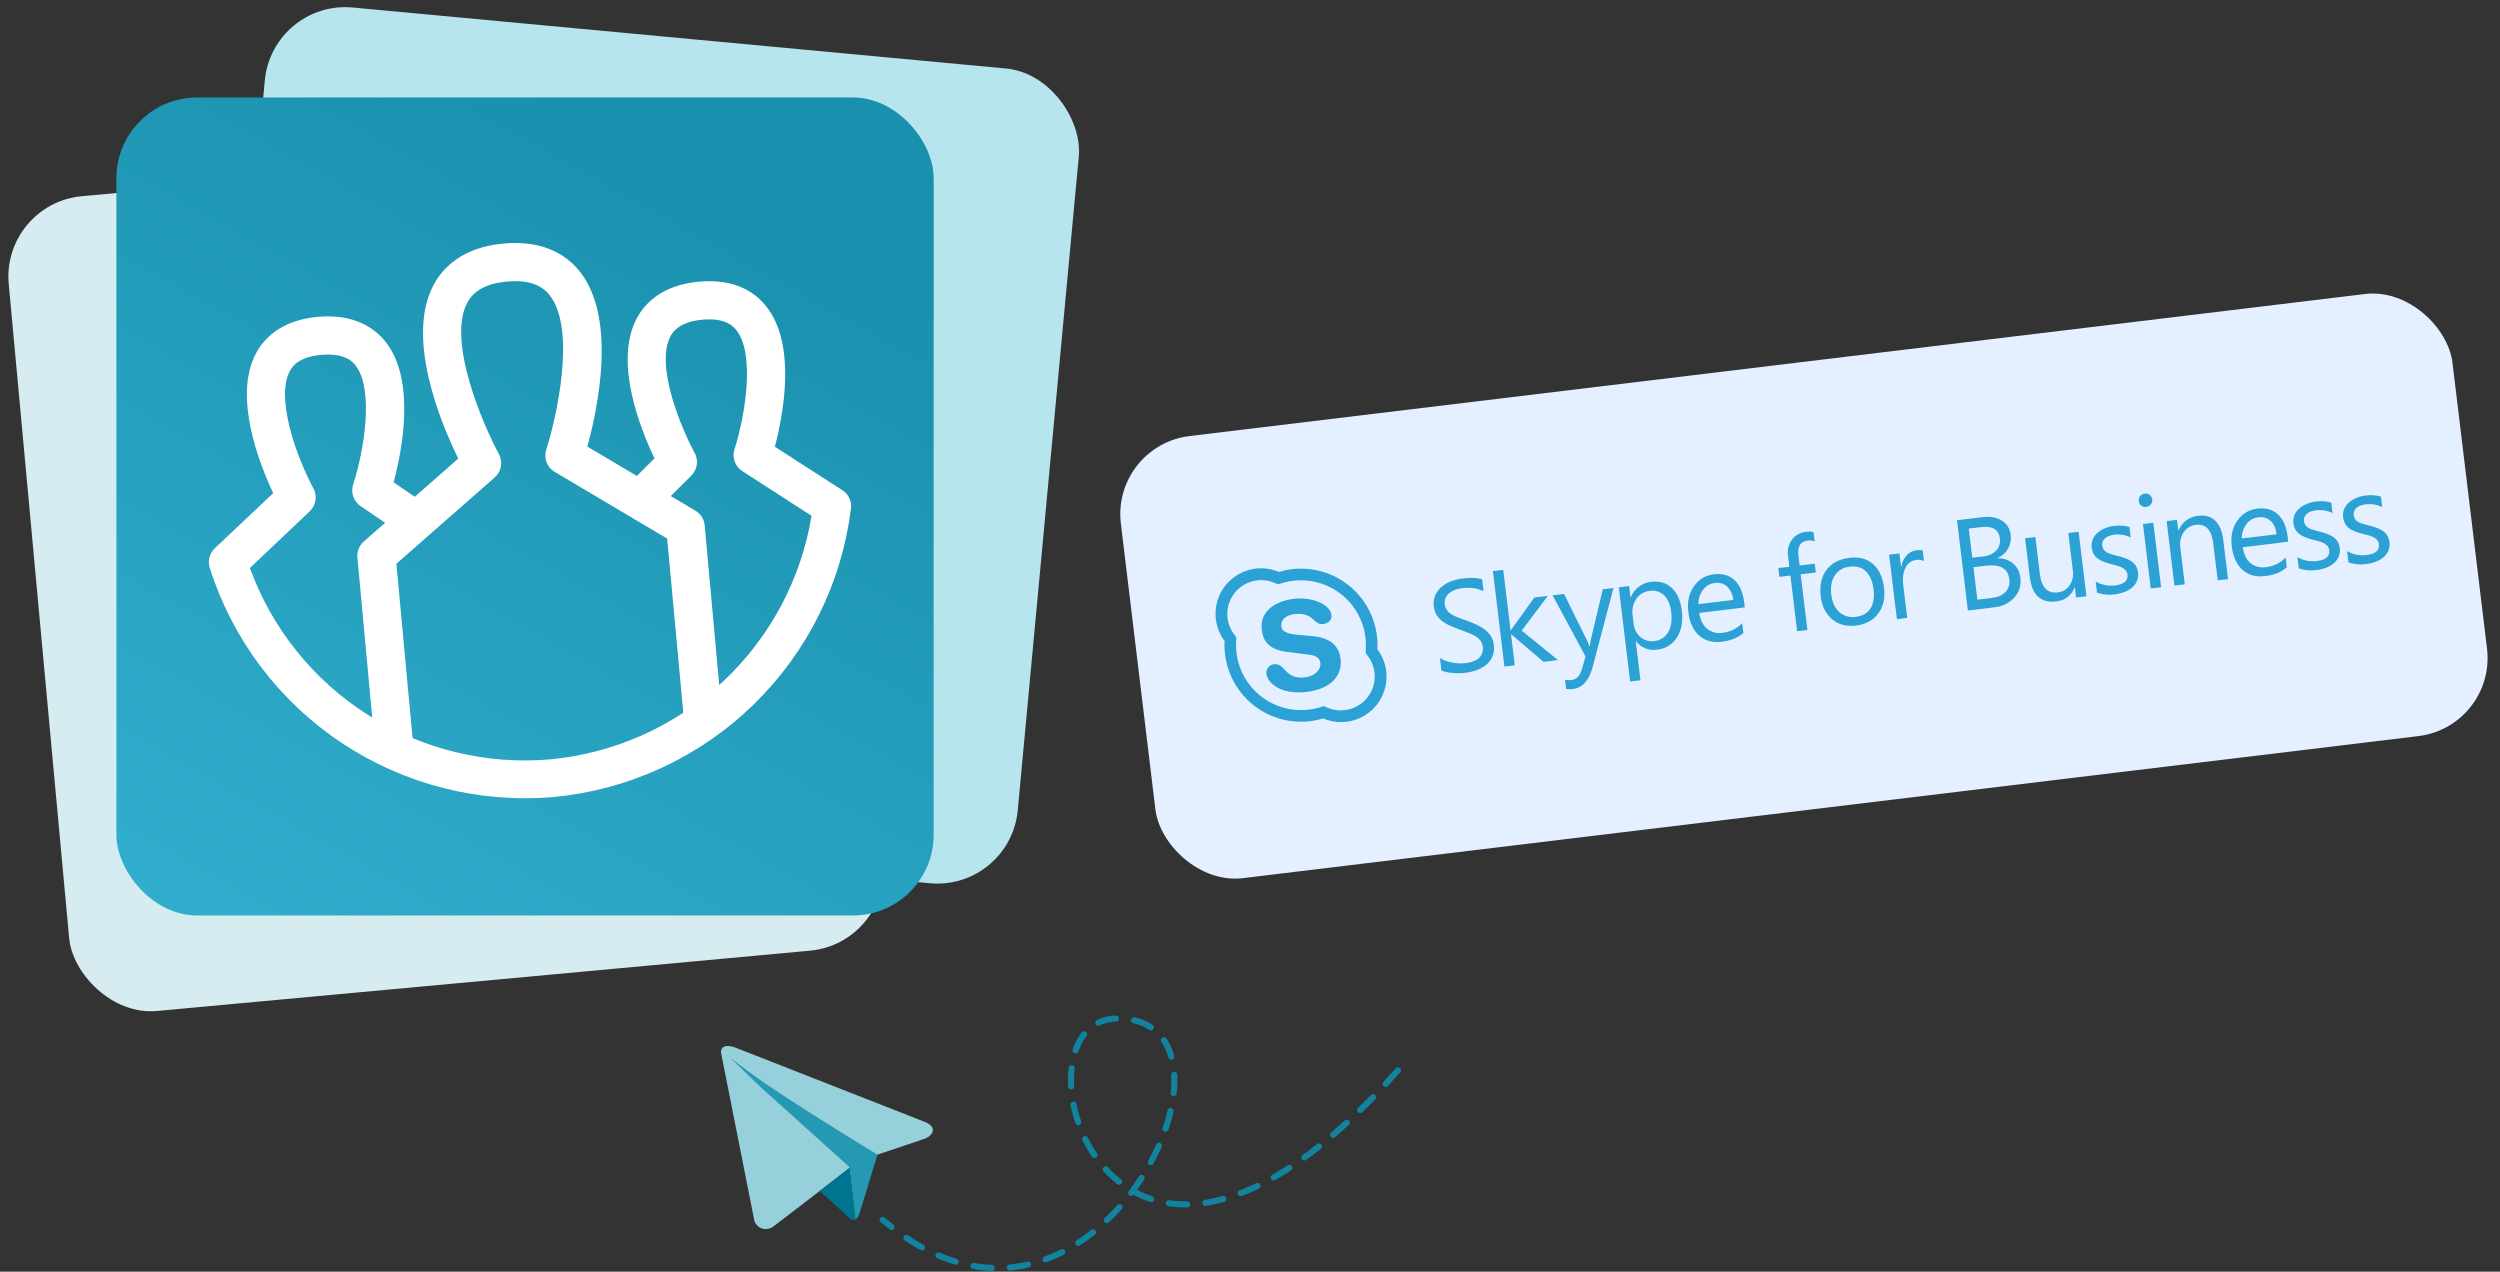 <svg width="519" height="264" viewBox="0 0 519 264" fill="none" xmlns="http://www.w3.org/2000/svg">
<rect x="0" y="0" width="519" height="264" fill="#333333" stroke="none"/>
<rect width="278.391" height="92.422" rx="16.32" transform="matrix(0.993 -0.12 0.12 0.993 230.731 92.486)" fill="#E4EFFF"/>
<path d="M279.201 147.427C277.988 147.575 276.759 147.404 275.633 146.933L274.828 146.593L273.996 146.847C272.111 147.414 270.126 147.562 268.178 147.281C266.23 147 264.368 146.297 262.72 145.221C261.073 144.145 259.68 142.722 258.64 141.051C257.6 139.381 256.938 137.503 256.699 135.55C256.603 134.769 256.577 133.982 256.62 133.197L256.668 132.325L256.147 131.628C255.24 130.389 254.764 128.888 254.79 127.353C254.815 125.818 255.342 124.334 256.29 123.127C257.238 121.92 258.555 121.055 260.039 120.666C261.524 120.276 263.095 120.383 264.514 120.97L265.342 121.303L266.174 121.052C268.058 120.481 270.045 120.33 271.995 120.609C273.944 120.888 275.809 121.591 277.458 122.667C279.107 123.744 280.5 125.169 281.539 126.842C282.578 128.514 283.239 130.394 283.474 132.35C283.571 133.13 283.597 133.917 283.554 134.703L283.509 135.57L284.031 136.271C284.759 137.262 285.216 138.426 285.354 139.649C285.493 140.871 285.309 142.108 284.82 143.236C284.331 144.365 283.555 145.346 282.569 146.081C281.583 146.817 280.422 147.281 279.201 147.427ZM285.944 134.8C286.071 132.483 285.689 130.166 284.824 128.012C283.96 125.859 282.634 123.921 280.94 122.335C279.245 120.749 277.224 119.554 275.018 118.833C272.812 118.113 270.475 117.885 268.172 118.165C267.261 118.274 266.361 118.463 265.483 118.73C263.572 117.919 261.446 117.759 259.435 118.278C257.424 118.796 255.639 119.962 254.357 121.596C253.076 123.23 252.368 125.241 252.344 127.318C252.32 129.394 252.981 131.421 254.224 133.085C254.089 135.633 254.569 138.177 255.624 140.501C256.679 142.825 258.278 144.861 260.285 146.436C262.293 148.012 264.651 149.081 267.159 149.553C269.667 150.025 272.252 149.887 274.695 149.149C276.607 149.964 278.735 150.126 280.748 149.609C282.761 149.092 284.548 147.925 285.83 146.29C287.113 144.654 287.821 142.642 287.843 140.563C287.866 138.485 287.202 136.457 285.955 134.794" fill="#2BA1D6"/>
<path d="M272.757 132.097L269.124 131.749C267.737 131.582 266.16 131.335 266.005 130.051C265.85 128.766 266.776 127.729 268.739 127.492C272.694 127.014 272.7 129.801 274.664 129.564C275.696 129.439 276.535 128.755 276.408 127.703C276.11 125.239 271.957 123.909 268.646 124.309C265.056 124.743 261.451 126.679 261.947 130.781C262.186 132.757 263.118 134.806 267.09 135.314L272.016 135.939C273.504 136.13 274.03 136.901 274.121 137.654C274.271 138.888 273.144 140.351 270.936 140.618C266.653 141.116 266.837 137.62 264.539 137.898C264.301 137.912 264.068 137.974 263.855 138.081C263.642 138.189 263.453 138.338 263.3 138.521C263.147 138.704 263.033 138.917 262.965 139.146C262.897 139.375 262.877 139.615 262.905 139.852C263.147 141.854 265.933 144.282 271.312 143.632C276.427 143.014 278.712 140.123 278.309 136.793C278.049 134.639 276.74 132.506 272.757 132.101" fill="#2BA1D6"/>
<path d="M299.24 139.19L298.927 136.601C299.284 136.841 299.67 137.035 300.076 137.179C300.523 137.341 300.984 137.466 301.452 137.552C301.92 137.639 302.393 137.694 302.869 137.716C303.301 137.74 303.734 137.729 304.164 137.681C305.515 137.518 306.494 137.145 307.1 136.563C307.543 136.085 307.809 135.469 307.854 134.819C307.898 134.169 307.719 133.523 307.346 132.989C307.055 132.624 306.7 132.314 306.299 132.076C305.822 131.79 305.319 131.549 304.798 131.356C304.228 131.139 303.615 130.91 302.959 130.669C302.267 130.418 301.613 130.154 301.005 129.885C300.434 129.632 299.894 129.314 299.395 128.938C298.934 128.588 298.543 128.156 298.241 127.663C297.919 127.12 297.721 126.512 297.659 125.883C297.545 125.105 297.647 124.311 297.953 123.587C298.247 122.921 298.687 122.33 299.24 121.857C299.827 121.357 300.496 120.963 301.218 120.693C301.972 120.397 302.76 120.198 303.564 120.102C305.411 119.879 306.785 119.938 307.685 120.281L307.983 122.753C306.782 122.111 305.312 121.895 303.574 122.105C303.09 122.164 302.614 122.273 302.152 122.43C301.712 122.576 301.299 122.793 300.931 123.074C300.591 123.339 300.316 123.676 300.125 124.061C299.927 124.482 299.859 124.952 299.929 125.412C299.969 125.843 300.112 126.258 300.347 126.621C300.583 126.966 300.886 127.259 301.239 127.482C301.681 127.759 302.15 127.991 302.638 128.176C303.172 128.387 303.785 128.613 304.476 128.855C305.188 129.108 305.866 129.376 306.512 129.672C307.126 129.945 307.707 130.289 308.242 130.696C308.734 131.072 309.159 131.527 309.5 132.044C309.84 132.592 310.05 133.21 310.112 133.852C310.234 134.659 310.145 135.483 309.854 136.246C309.575 136.918 309.136 137.512 308.575 137.975C307.979 138.474 307.299 138.862 306.567 139.12C305.755 139.402 304.915 139.595 304.061 139.694C303.693 139.734 303.324 139.754 302.954 139.753C302.501 139.762 302.049 139.747 301.598 139.708C301.151 139.673 300.707 139.611 300.268 139.522C299.911 139.461 299.565 139.349 299.24 139.19Z" fill="#2BA1D6"/>
<path d="M323.435 137.034L320.428 137.398L313.74 131.681L313.69 131.687L314.467 138.118L312.32 138.377L309.926 118.561L312.072 118.302L313.59 130.865L313.641 130.858L318.519 124.048L321.333 123.708L315.904 130.916L323.435 137.034Z" fill="#2BA1D6"/>
<path d="M334.962 122.061L330.679 138.328C329.914 141.232 328.54 142.804 326.555 143.044C326.084 143.111 325.605 143.111 325.134 143.042L324.899 141.102C325.325 141.199 325.763 141.227 326.197 141.185C327.276 141.055 328.009 140.309 328.396 138.951L329.161 136.287L322.318 123.588L324.697 123.301L329.563 133.163C329.625 133.29 329.756 133.62 329.962 134.151L330.039 134.141C330.061 133.926 330.106 133.586 330.183 133.116L332.739 122.329L334.962 122.061Z" fill="#2BA1D6"/>
<path d="M338.935 127.727L339.16 129.59C339.261 130.637 339.769 131.602 340.576 132.278C341.008 132.624 341.509 132.874 342.046 133.011C342.583 133.147 343.142 133.167 343.688 133.069C344.233 132.971 344.751 132.758 345.206 132.443C345.662 132.128 346.045 131.719 346.329 131.244C346.947 130.161 347.147 128.735 346.931 126.966C346.751 125.475 346.268 124.349 345.476 123.598C345.092 123.222 344.624 122.943 344.111 122.781C343.599 122.619 343.055 122.58 342.525 122.667C341.956 122.714 341.406 122.888 340.913 123.176C340.421 123.463 339.999 123.858 339.678 124.33C339.015 125.33 338.75 126.542 338.935 127.727ZM339.638 133.119L339.587 133.125L340.565 141.213L338.419 141.473L336.057 121.928L338.203 121.669L338.487 124.021L338.538 124.015C338.884 123.129 339.472 122.357 340.234 121.787C340.995 121.217 341.901 120.871 342.849 120.789C344.578 120.58 345.997 121.016 347.106 122.097C348.216 123.179 348.894 124.727 349.14 126.742C349.411 128.983 349.083 130.841 348.156 132.318C347.702 133.046 347.082 133.657 346.348 134.102C345.614 134.546 344.785 134.812 343.929 134.877C343.123 134.998 342.298 134.898 341.544 134.588C340.789 134.277 340.133 133.768 339.645 133.115" fill="#2BA1D6"/>
<path d="M359.81 124.547C359.738 123.502 359.296 122.517 358.564 121.768C358.218 121.459 357.806 121.232 357.36 121.105C356.913 120.978 356.444 120.953 355.987 121.032C355.505 121.082 355.039 121.232 354.618 121.473C354.198 121.713 353.832 122.039 353.545 122.43C352.907 123.296 352.569 124.345 352.579 125.421L359.81 124.547ZM362.225 126.094L352.771 127.236C352.986 128.722 353.529 129.822 354.391 130.541C354.854 130.904 355.387 131.165 355.958 131.307C356.528 131.449 357.122 131.469 357.7 131.366C359.216 131.181 360.621 130.477 361.676 129.373L361.92 131.388C360.846 132.384 359.345 132.998 357.417 133.231C355.526 133.46 353.966 133.031 352.738 131.946C351.51 130.86 350.761 129.221 350.494 127.027C350.242 124.942 350.627 123.173 351.648 121.722C352.116 121.025 352.732 120.44 353.451 120.008C354.171 119.576 354.977 119.308 355.811 119.222C357.563 119.011 358.986 119.414 360.08 120.431C361.174 121.449 361.844 122.964 362.09 124.976L362.225 126.094Z" fill="#2BA1D6"/>
<path d="M376.726 112.399C376.261 112.211 375.755 112.149 375.259 112.218C373.761 112.399 373.125 113.435 373.351 115.327L373.6 117.392L376.74 117.012L376.961 118.844L373.822 119.223L375.218 130.781L373.088 131.038L371.691 119.481L369.405 119.757L369.184 117.925L371.47 117.649L371.208 115.48C371.102 114.876 371.12 114.256 371.26 113.659C371.4 113.063 371.66 112.5 372.024 112.007C372.37 111.558 372.805 111.185 373.3 110.911C373.796 110.637 374.343 110.468 374.907 110.414C375.433 110.332 375.969 110.348 376.488 110.463L376.726 112.399Z" fill="#2BA1D6"/>
<path d="M384.007 117.646C383.388 117.693 382.788 117.88 382.252 118.191C381.715 118.503 381.256 118.932 380.909 119.446C380.223 120.482 379.975 121.819 380.175 123.472C380.366 125.056 380.923 126.258 381.847 127.078C382.309 127.484 382.855 127.782 383.446 127.952C384.037 128.121 384.658 128.158 385.265 128.059C386.654 127.891 387.663 127.312 388.3 126.326C388.937 125.339 389.155 124.013 388.954 122.356C388.754 120.699 388.209 119.442 387.368 118.61C386.527 117.779 385.395 117.471 384.006 117.639M385.326 129.867C383.347 130.106 381.692 129.672 380.361 128.565C379.03 127.458 378.238 125.868 377.985 123.796C377.714 121.548 378.116 119.717 379.192 118.303C380.268 116.889 381.853 116.057 383.946 115.807C385.941 115.566 387.567 115.993 388.826 117.088C390.084 118.182 390.85 119.818 391.124 121.996C391.382 124.13 390.986 125.913 389.935 127.345C388.885 128.776 387.344 129.619 385.311 129.872" fill="#2BA1D6"/>
<path d="M399.423 116.48C398.906 116.221 398.318 116.139 397.749 116.245C397.288 116.305 396.851 116.481 396.477 116.756C396.103 117.031 395.805 117.397 395.612 117.819C395.1 118.755 394.934 119.968 395.115 121.458L395.938 128.273L393.792 128.532L392.174 115.147L394.321 114.888L394.654 117.647L394.704 117.641C394.851 116.759 395.245 115.936 395.839 115.267C396.362 114.692 397.076 114.326 397.849 114.237C398.282 114.165 398.725 114.173 399.155 114.26L399.423 116.48Z" fill="#2BA1D6"/>
<path d="M409.685 117.753L410.5 124.498L413.48 124.137C414.769 123.982 415.729 123.558 416.37 122.863C416.687 122.508 416.92 122.087 417.051 121.63C417.183 121.173 417.21 120.692 417.13 120.223C416.862 118.009 415.221 117.083 412.207 117.448L409.685 117.753ZM408.715 109.727L409.446 115.781L411.693 115.51C412.72 115.444 413.689 115.013 414.425 114.294C414.736 113.949 414.963 113.538 415.091 113.092C415.219 112.646 415.243 112.177 415.161 111.72C414.942 109.909 413.635 109.148 411.239 109.438L408.715 109.727ZM408.539 126.75L406.274 108.006L411.607 107.361C413.229 107.165 414.563 107.407 415.608 108.087C416.114 108.404 416.539 108.834 416.851 109.342C417.163 109.851 417.354 110.425 417.408 111.019C417.55 112.009 417.365 113.019 416.881 113.894C416.382 114.761 415.619 115.445 414.703 115.847L414.709 115.897C415.871 115.855 417.01 116.235 417.914 116.967C418.795 117.73 419.34 118.81 419.431 119.973C419.542 120.705 419.487 121.453 419.269 122.161C419.051 122.87 418.676 123.519 418.173 124.063C417.079 125.227 415.594 125.945 414.002 126.078L408.539 126.75Z" fill="#2BA1D6"/>
<path d="M433.14 123.778L430.998 124.037L430.742 121.921L430.688 121.928C430.399 122.734 429.884 123.44 429.203 123.959C428.522 124.479 427.706 124.79 426.852 124.856C423.662 125.242 421.838 123.536 421.379 119.737L420.412 111.735L422.542 111.478L423.468 119.139C423.809 121.964 425.061 123.244 427.224 122.981C427.715 122.933 428.19 122.775 428.612 122.52C429.034 122.264 429.394 121.917 429.664 121.504C430.265 120.572 430.496 119.449 430.311 118.355L429.38 110.651L431.523 110.392L433.14 123.778Z" fill="#2BA1D6"/>
<path d="M435.341 123.024L435.063 120.722C436.275 121.425 437.684 121.709 439.074 121.533C440.958 121.305 441.823 120.564 441.668 119.31C441.639 118.989 441.518 118.684 441.318 118.431C441.114 118.19 440.864 117.993 440.582 117.85C440.256 117.679 439.91 117.545 439.554 117.451C439.167 117.344 438.74 117.234 438.301 117.118C437.746 116.972 437.199 116.796 436.662 116.591C436.225 116.429 435.814 116.203 435.443 115.92C435.109 115.667 434.832 115.348 434.629 114.982C434.415 114.572 434.282 114.124 434.237 113.663C434.155 113.08 434.234 112.485 434.466 111.943C434.702 111.423 435.049 110.961 435.484 110.591C435.945 110.193 436.47 109.875 437.036 109.652C437.636 109.41 438.266 109.249 438.908 109.173C439.971 109.028 441.053 109.105 442.085 109.4L442.347 111.569C441.256 111.039 440.032 110.846 438.831 111.014C438.465 111.054 438.106 111.144 437.765 111.28C437.477 111.396 437.211 111.561 436.981 111.769C436.777 111.95 436.617 112.175 436.513 112.428C436.415 112.682 436.383 112.957 436.421 113.226C436.447 113.531 436.548 113.824 436.713 114.081C436.878 114.316 437.093 114.511 437.342 114.655C437.64 114.824 437.959 114.954 438.29 115.044C438.658 115.153 439.073 115.264 439.536 115.386C440.105 115.525 440.665 115.694 441.216 115.891C441.677 116.056 442.114 116.279 442.517 116.557C442.88 116.807 443.187 117.129 443.419 117.504C443.66 117.922 443.809 118.387 443.855 118.868C443.941 119.464 443.864 120.072 443.631 120.628C443.399 121.152 443.051 121.617 442.614 121.987C442.136 122.382 441.594 122.692 441.012 122.905C440.378 123.145 439.716 123.306 439.042 123.384C437.807 123.571 436.545 123.453 435.366 123.04" fill="#2BA1D6"/>
<path d="M448.645 121.908L446.499 122.167L444.881 108.778L447.027 108.519L448.645 121.908ZM445.568 105.246C445.388 105.272 445.204 105.261 445.028 105.215C444.852 105.168 444.688 105.087 444.543 104.976C444.394 104.864 444.27 104.723 444.179 104.56C444.088 104.397 444.033 104.217 444.016 104.032C443.99 103.849 444.001 103.662 444.049 103.484C444.096 103.305 444.179 103.138 444.293 102.992C444.406 102.846 444.548 102.724 444.709 102.634C444.871 102.544 445.049 102.487 445.232 102.467C445.416 102.44 445.603 102.45 445.783 102.496C445.963 102.542 446.132 102.623 446.281 102.734C446.427 102.849 446.549 102.991 446.64 103.152C446.731 103.314 446.789 103.492 446.812 103.676C446.834 103.86 446.82 104.047 446.77 104.226C446.72 104.405 446.635 104.572 446.52 104.717C446.403 104.862 446.258 104.981 446.094 105.068C445.93 105.156 445.751 105.209 445.566 105.227" fill="#2BA1D6"/>
<path d="M462.542 120.225L460.4 120.484L459.477 112.85C459.133 110.004 457.926 108.706 455.857 108.956C455.35 109.007 454.86 109.17 454.425 109.435C453.989 109.699 453.619 110.058 453.34 110.485C452.715 111.424 452.464 112.562 452.635 113.677L453.558 121.311L451.411 121.57L449.794 108.185L451.94 107.925L452.209 110.149L452.259 110.143C452.59 109.302 453.147 108.57 453.869 108.028C454.592 107.486 455.45 107.156 456.35 107.074C457.809 106.897 458.985 107.234 459.878 108.084C460.769 108.941 461.323 110.272 461.538 112.046L462.542 120.225Z" fill="#2BA1D6"/>
<path d="M472.627 110.915C472.478 109.68 472.063 108.754 471.382 108.135C471.036 107.827 470.625 107.6 470.179 107.472C469.733 107.345 469.265 107.32 468.808 107.399C468.325 107.449 467.859 107.599 467.438 107.84C467.016 108.081 466.65 108.407 466.362 108.797C465.725 109.663 465.386 110.713 465.397 111.788L472.627 110.915ZM475.043 112.461L465.593 113.603C465.809 115.089 466.349 116.191 467.213 116.908C467.675 117.271 468.208 117.533 468.779 117.675C469.349 117.817 469.943 117.837 470.521 117.733C472.036 117.545 473.44 116.842 474.498 115.74L474.741 117.755C473.67 118.75 472.169 119.365 470.239 119.598C468.35 119.826 466.791 119.398 465.563 118.312C464.335 117.227 463.584 115.588 463.311 113.395C463.059 111.309 463.444 109.541 464.466 108.089C464.934 107.393 465.55 106.809 466.269 106.377C466.989 105.945 467.794 105.676 468.629 105.59C470.378 105.378 471.802 105.781 472.901 106.798C474.001 107.815 474.669 109.33 474.907 111.344L475.043 112.461Z" fill="#2BA1D6"/>
<path d="M477.223 117.963L476.945 115.661C478.157 116.364 479.567 116.649 480.957 116.472C482.838 116.245 483.703 115.504 483.551 114.249C483.524 113.928 483.402 113.622 483.201 113.37C482.997 113.13 482.748 112.933 482.469 112.789C482.14 112.619 481.794 112.485 481.436 112.39C481.049 112.283 480.623 112.173 480.183 112.057C479.628 111.913 479.08 111.737 478.545 111.53C478.106 111.369 477.693 111.143 477.322 110.859C476.99 110.604 476.714 110.286 476.508 109.922C476.296 109.511 476.165 109.063 476.12 108.603C476.038 108.019 476.117 107.424 476.349 106.882C476.584 106.362 476.932 105.9 477.367 105.53C477.828 105.132 478.352 104.814 478.919 104.591C479.519 104.349 480.148 104.188 480.79 104.112C481.854 103.967 482.936 104.044 483.968 104.339L484.23 106.508C483.139 105.979 481.915 105.785 480.714 105.953C480.346 105.994 479.987 106.083 479.643 106.22C479.356 106.337 479.091 106.502 478.86 106.708C478.658 106.89 478.501 107.115 478.4 107.366C478.298 107.62 478.265 107.895 478.303 108.165C478.329 108.47 478.431 108.764 478.6 109.02C478.762 109.255 478.976 109.451 479.224 109.594C479.522 109.764 479.841 109.894 480.173 109.983C480.54 110.092 480.956 110.204 481.419 110.325C481.987 110.464 482.548 110.633 483.099 110.831C483.559 110.995 483.997 111.219 484.4 111.496C484.762 111.747 485.068 112.069 485.301 112.443C485.543 112.861 485.692 113.326 485.738 113.807C485.828 114.411 485.748 115.027 485.508 115.587C485.276 116.111 484.929 116.576 484.491 116.947C484.013 117.341 483.471 117.652 482.889 117.865C482.255 118.104 481.593 118.265 480.919 118.343C479.684 118.531 478.422 118.413 477.243 118" fill="#2BA1D6"/>
<path d="M487.539 116.716L487.261 114.415C488.473 115.117 489.882 115.402 491.272 115.226C493.153 114.998 494.018 114.257 493.866 113.002C493.837 112.682 493.716 112.376 493.516 112.123C493.312 111.884 493.064 111.686 492.784 111.542C492.457 111.373 492.112 111.239 491.756 111.143L490.485 110.828C489.93 110.683 489.383 110.507 488.846 110.301C488.409 110.139 487.998 109.913 487.627 109.63C487.297 109.371 487.024 109.046 486.827 108.675C486.613 108.265 486.48 107.817 486.435 107.356C486.353 106.772 486.432 106.177 486.664 105.635C486.899 105.115 487.246 104.653 487.682 104.284C488.141 103.885 488.665 103.567 489.23 103.345C489.83 103.103 490.46 102.942 491.102 102.866C492.165 102.721 493.247 102.798 494.279 103.093L494.542 105.262C493.45 104.733 492.226 104.539 491.025 104.707C490.659 104.747 490.301 104.837 489.959 104.973C489.671 105.089 489.406 105.255 489.175 105.462C488.971 105.642 488.812 105.868 488.711 106.12C488.61 106.374 488.577 106.649 488.615 106.919C488.641 107.224 488.743 107.518 488.911 107.774C489.075 108.009 489.29 108.206 489.54 108.347C489.838 108.516 490.157 108.647 490.488 108.737C490.856 108.846 491.271 108.957 491.734 109.078C492.303 109.218 492.863 109.386 493.414 109.584C493.875 109.747 494.313 109.971 494.715 110.25C495.077 110.501 495.384 110.823 495.617 111.196C495.858 111.615 496.007 112.08 496.053 112.561C496.141 113.164 496.062 113.78 495.824 114.341C495.592 114.865 495.244 115.33 494.807 115.7C494.328 116.095 493.787 116.405 493.205 116.618C492.57 116.858 491.909 117.019 491.235 117.096C490 117.284 488.738 117.166 487.559 116.753" fill="#2BA1D6"/>
<path d="M290.221 222.209C229.446 290.581 207.921 211.447 231.978 211.447C263.444 211.447 226.913 290.581 183.231 253.23" stroke="#11839F" stroke-width="1.266" stroke-linecap="round" stroke-dasharray="3.8 3.8"/>
<rect width="169.662" height="169.821" rx="16.759" transform="matrix(0.996 0.093 -0.093 0.996 56.535 0)" fill="#B6E5EE"/>
<rect width="169.662" height="169.821" rx="16.759" transform="matrix(0.996 -0.092 0.092 0.996 0.272 42.279)" fill="#D6ECF1"/>
<rect width="169.662" height="169.821" rx="16.759" transform="matrix(1 0 -0 1 24.166 20.235)" fill="url(#paint0_linear_8079_9563)"/>
<path d="M149.976 149.547L142.07 150.281L138.503 111.81L115.149 97.961C114.374 97.498 113.779 96.786 113.462 95.941C113.146 95.096 113.126 94.169 113.406 93.311C115.389 87.263 119.778 68.379 114.086 61.265C112.271 58.984 109.36 58.069 105.214 58.454C101.067 58.839 98.374 60.275 97 62.852C92.713 70.892 100.499 88.646 103.56 94.235C103.994 95.024 104.145 95.939 103.989 96.826C103.833 97.714 103.379 98.522 102.701 99.117L82.291 117.031L85.857 155.502L77.951 156.236L74.199 115.757C74.141 115.135 74.232 114.508 74.463 113.927C74.694 113.346 75.058 112.827 75.528 112.414L95.135 95.203C91.639 88.08 84.091 70.216 90.02 59.14C91.869 55.669 95.882 51.361 104.517 50.559C113.152 49.757 117.88 53.253 120.336 56.324C128.164 66.123 124.028 85.072 121.937 92.714L144.373 106.02C144.911 106.339 145.366 106.781 145.7 107.31C146.034 107.838 146.237 108.438 146.294 109.061L149.976 149.547Z" fill="white"/>
<path d="M115.116 165.442C99.537 166.836 83.951 162.88 70.935 154.228C57.919 145.576 48.253 132.747 43.536 117.862C43.316 117.155 43.3 116.4 43.488 115.683C43.677 114.967 44.064 114.317 44.605 113.809L56.719 102.371C53.874 96.338 48.345 82.381 53.143 73.347C54.782 70.285 58.328 66.488 65.936 65.782C73.543 65.075 77.826 68.171 80.002 70.906C86.418 78.942 83.438 93.733 81.711 100.138L88.634 104.855L84.155 111.401L74.848 105.057C74.139 104.572 73.606 103.87 73.331 103.056C73.056 102.243 73.053 101.361 73.323 100.546C75.595 93.613 77.692 80.77 73.788 75.843C73.276 75.192 71.692 73.207 66.667 73.674C61.642 74.141 60.536 76.349 60.151 77.074C57.169 82.658 61.574 94.906 65.063 101.384C65.478 102.15 65.629 103.032 65.491 103.893C65.353 104.753 64.933 105.544 64.299 106.143L51.878 117.91C56.44 130.489 65.043 141.205 76.345 148.39C87.648 155.574 101.016 158.823 114.365 157.631C127.705 156.344 140.246 150.688 150.033 141.545C159.821 132.401 166.305 120.284 168.476 107.081L154.104 97.802C153.369 97.329 152.811 96.627 152.517 95.805C152.223 94.983 152.209 94.088 152.477 93.257C154.721 86.299 156.794 73.397 152.842 68.51C152.321 67.869 150.749 65.909 145.812 66.368C140.875 66.827 139.586 69.078 139.194 69.813C135.867 76.083 141.846 89.724 144.201 94.007C144.616 94.76 144.775 95.626 144.654 96.476C144.533 97.326 144.139 98.115 143.53 98.722L135.557 106.671L129.943 101.063L135.881 95.152C133.005 89.174 127.358 75.184 132.187 66.103C133.823 63.015 137.394 59.19 145.08 58.476C152.767 57.762 156.863 60.849 159.036 63.557C165.448 71.549 162.579 86.286 160.856 92.743L174.866 101.756C175.493 102.154 175.993 102.72 176.311 103.39C176.628 104.06 176.75 104.806 176.662 105.542C174.753 121.022 167.616 135.393 156.426 146.283C145.237 157.173 130.666 163.931 115.116 165.442Z" fill="white"/>
<path d="M149.678 218.492L156.635 253.566C156.635 253.566 157.608 255.998 160.283 254.831L176.337 242.523L182.174 239.702L192.001 236.393C192.001 236.393 193.509 235.858 193.655 234.691C193.801 233.523 191.952 232.891 191.952 232.891L152.889 217.567C152.889 217.567 149.678 216.156 149.678 218.492Z" fill="#95D0DB"/>
<path d="M177.572 253.173C177.572 253.173 178.04 253.129 178.624 251.28C179.208 249.431 182.175 239.702 182.175 239.702C182.175 239.702 168.305 231.341 158.841 224.911C155.813 222.853 150.833 219.087 150.954 218.965C150.954 218.965 157.025 224.865 157.755 225.546C158.484 226.227 176.289 242.232 176.289 242.232" fill="#2598B4"/>
<path d="M170.181 247.242L176.531 253.031C176.531 253.031 177.027 253.408 177.57 253.172L176.354 242.418" fill="#007591"/>
<defs>
<linearGradient id="paint0_linear_8079_9563" x1="109.742" y1="9.58" x2="18.956" y2="171.447" gradientUnits="userSpaceOnUse">
<stop stop-color="#1990AD"/>
<stop offset="1" stop-color="#31ADCD"/>
</linearGradient>
</defs>
</svg>
